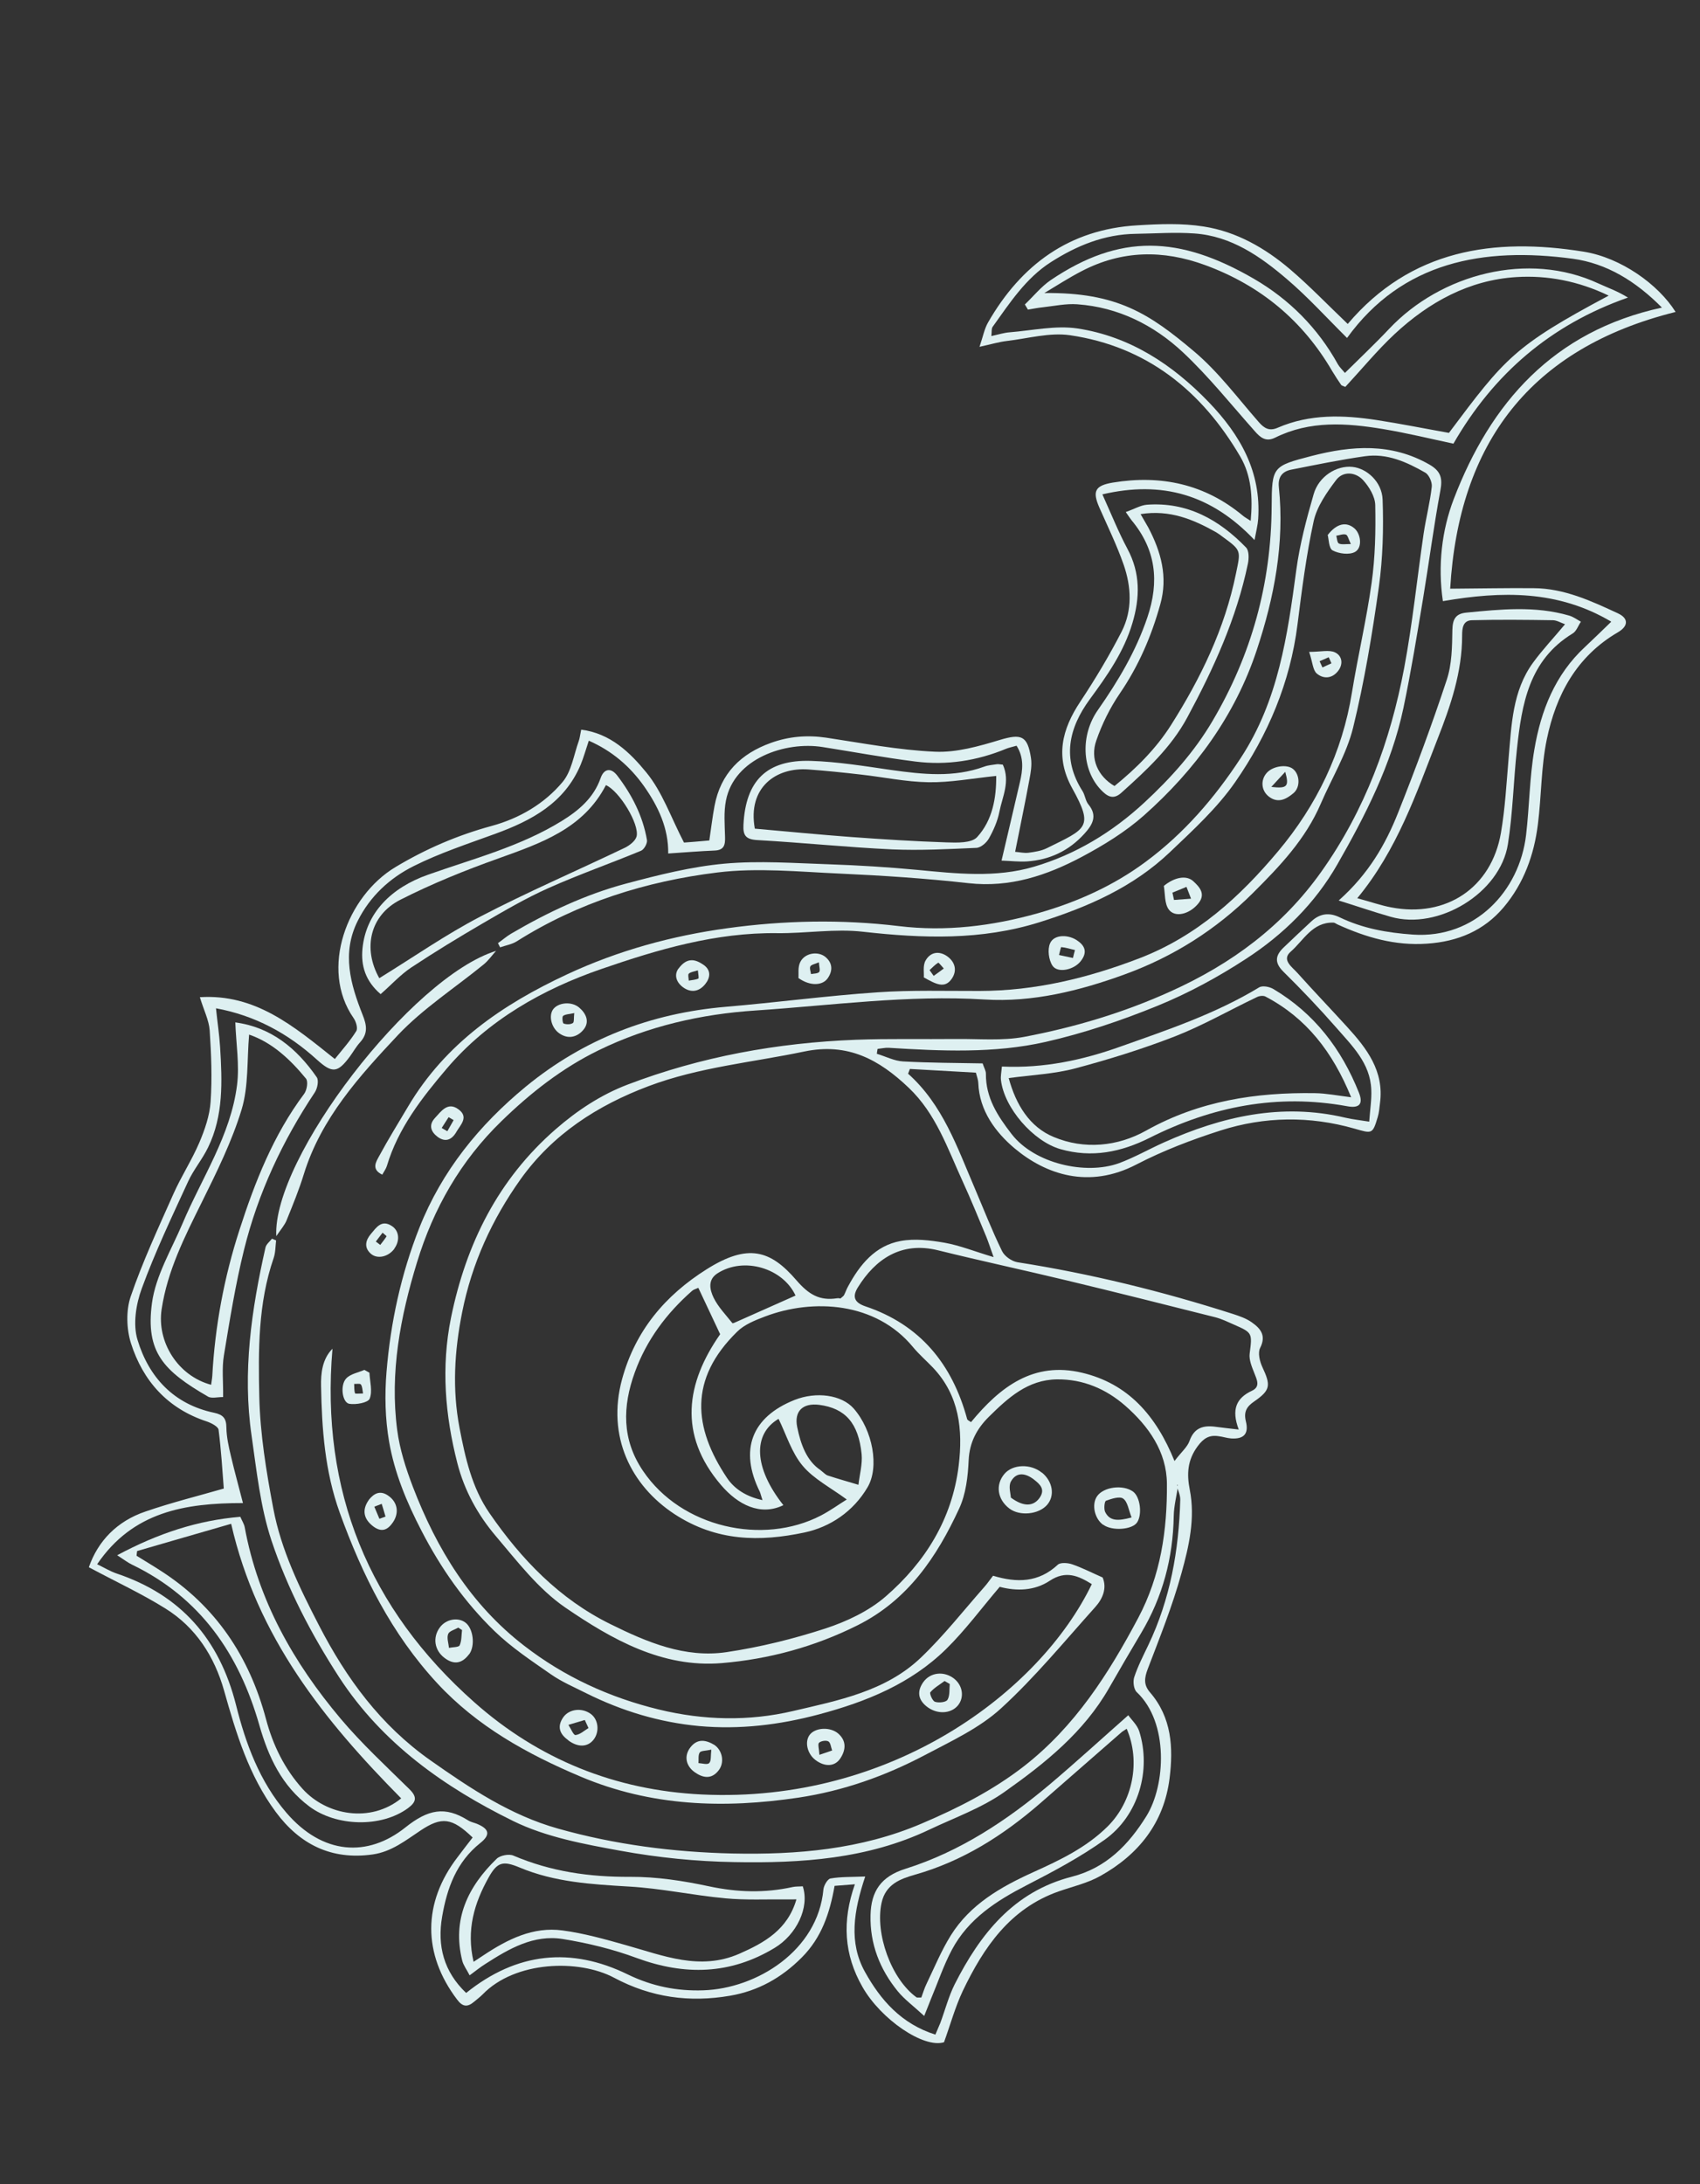 <?xml version="1.0" encoding="UTF-8"?> <svg xmlns="http://www.w3.org/2000/svg" width="689" height="885" viewBox="0 0 689 885" fill="none"><rect x="0" y="0" width="689" height="885" fill="#333333" stroke="none"/><path d="M322.459 525.029C317.391 513.93 301.563 509.023 290.762 515.968C286.681 518.609 287.74 522.701 289.194 525.765C291.021 529.553 294.149 532.74 296.824 536.123C296.956 536.327 297.997 535.847 298.585 535.562C306.543 532.051 314.445 528.528 322.415 524.961M332.545 595.711C334.002 596.842 334.611 597.558 335.371 597.838C339.534 599.196 343.733 600.387 347.92 601.633C348.39 597.517 349.58 593.32 349.218 589.26C347.946 576.571 342.54 570.613 331.993 569.237C325.429 568.419 321.789 571.741 323.098 578.229C324.522 585.269 326.951 591.996 332.601 595.723L332.545 595.711ZM282.941 521.851C282.025 522.299 281.1 522.512 280.52 523.032C270.128 532.172 262.018 542.972 257.283 556.075C252.292 569.826 251.935 583.279 260.679 596.101C276.18 618.977 309.125 626.313 332.719 614.08C336.544 612.086 340.084 609.505 343.189 607.592C336.555 602.718 329.789 599.28 325.308 593.929C320.826 588.578 318.685 581.326 315.544 574.915C304.954 581.143 305.55 594.8 317.501 609.889C308.214 614.405 299.071 609.756 292.231 601.734C274.698 581.234 278.12 560.296 291.876 540.629C288.695 533.858 285.918 527.934 283.053 521.875L282.941 521.851ZM502.028 579.176C499.01 571.093 501.049 566.491 507.426 563.521C510.943 561.872 509.385 559.02 508.331 556.276C507.341 553.78 506.175 551.012 506.477 548.5C507.541 540.235 507.645 540.023 500.304 536.813C497.734 535.678 495.187 534.431 492.522 533.744C472.504 528.703 452.487 523.662 432.422 518.845C415.09 514.671 397.607 510.933 380.243 506.635C365.109 502.872 354.716 510.372 347.759 521.535C345.372 525.301 346.137 527.749 350.669 529.303C372.981 536.768 385.964 552.78 391.988 575.035C392.128 575.475 392.889 575.755 393.546 576.247C405.332 561.958 418.877 551.5 438.662 556.257C457.058 560.659 468.467 573.348 476.022 592.006C478.801 588.325 481.209 586.38 482.096 583.876C484.034 578.374 487.868 577.437 492.871 578.155C495.316 578.502 497.786 578.738 502.072 579.244L502.028 579.176ZM402.729 509.451C401.298 505.455 400.596 503.255 399.715 501.075C396.577 493.552 393.507 485.984 390.109 478.581C384.034 465.334 379.364 451.275 368.308 440.77C356.331 429.365 343.645 422.377 325.918 426.084C304.877 430.488 283.251 432.424 262.92 440.084C242.15 447.884 224.003 459.583 210.95 477.878C199.385 494.147 191.251 511.911 187.304 531.742C184.187 547.416 183.232 562.85 186.25 578.606C188.574 590.758 191.27 602.814 198.384 613.12C211.265 631.805 226.642 647.861 247.423 658.102C262.263 665.433 277.575 671.928 294.454 669.446C308.012 667.425 321.497 664.1 334.534 659.859C343.169 657.019 352.091 652.836 358.923 646.917C374.964 633.01 385.904 615.553 388.549 593.862C390.314 579.304 388.821 565.456 378.113 554.147C375.43 551.348 372.463 548.781 369.996 545.793C354.962 527.585 329.628 526.034 310.054 533.446C306.1 534.944 301.683 536.693 298.779 539.587C279.072 558.859 281.028 578.488 294.662 598.856C297.638 603.3 302.419 606.43 309.031 607.844C308.382 605.948 308.257 605.16 307.941 604.448C299.555 587.486 304.618 574.219 321.983 567.272C330.886 563.729 341.116 565.213 345.978 570.704C353.751 579.57 356.432 594.434 351.638 602.604C345.833 612.491 336.468 618.747 326.031 620.967C307.988 624.782 290.435 624.66 273.363 613.513C255.792 601.967 245.803 582.085 252.122 558.837C257.493 539.193 269.572 524.908 286.366 514.325C303.093 503.786 312.196 506.435 322.8 518.776C327.782 524.527 332.142 527.157 339.293 526.051C339.901 525.947 340.562 526.146 340.618 526.158C341.482 525.406 341.89 525.142 342.086 524.774C342.685 523.613 343.061 522.405 343.716 521.257C348.474 512.434 354.689 504.744 364.997 502.848C370.732 501.79 376.959 502.535 382.779 503.545C389.047 504.651 395.027 507.101 402.797 509.407L402.729 509.451ZM477.5 601.811C476.906 605.959 475.784 610.112 475.706 614.312C475.416 631.294 471.23 647.032 462.542 661.632C458.152 669.011 453.806 676.457 449.504 683.971C439.288 701.876 423.523 714.495 407.165 726.049C397.976 732.577 386.944 736.485 376.642 741.37C351.591 753.292 324.618 755.021 297.596 754.515C282.179 754.265 266.634 752.698 251.465 749.923C236.688 747.233 221.294 744.41 207.983 737.874C180.145 724.191 154.934 706.443 137.461 679.631C126.138 662.158 116.534 643.764 110.004 624.153C105.518 610.602 104.013 595.989 101.964 581.729C98.211 555.976 101.927 530.649 107.596 505.505C107.883 504.161 109.347 503.068 110.239 501.912C110.775 502.144 111.368 502.388 111.904 502.619C111.625 505.02 111.671 507.548 110.9 509.784C104.591 528.056 104.665 547.165 105.092 565.998C105.433 581.123 107.931 596.3 110.769 611.256C113.92 628.036 121.416 643.402 129.253 658.549C140.399 680.142 154.277 699.099 174.5 713.32C190.647 724.679 206.901 735.535 226.138 740.936C249.294 747.468 273.024 750.492 296.933 751.035C323.067 751.586 348.968 749.392 373.471 738.935C388.231 732.661 402.362 725.491 415.079 715.618C435.689 699.525 449.252 678.295 461.318 655.572C470.445 638.372 473.08 620.018 472.945 601.188C472.846 588.223 465.508 577.869 456.031 569.576C448.275 562.822 439 558.789 428.366 558.917C416.496 559.073 408.532 566.449 400.812 574.052C395.984 578.818 392.922 584.372 392.59 591.681C392.289 598.293 391.489 605.326 388.759 611.243C379.701 630.86 367.929 648.374 347.588 658.55C330.132 667.293 311.601 672.292 292.508 673.891C268.408 675.884 247.927 664.242 229.114 651.376C218.176 643.884 209.625 632.626 200.87 622.32C193.666 613.81 188.209 603.975 185.366 592.883C180.384 573.428 178.752 553.927 182.779 533.996C188.905 503.972 201.87 477.869 225.266 457.511C233.975 449.943 243.464 443.655 254.251 439.519C284.049 428.143 315.074 422.536 346.862 421.308C360.389 420.803 374.028 421.142 387.595 420.998C396.756 420.906 406.173 421.807 415.085 420.139C435.546 416.256 455.381 410.364 474.59 401.645C499.237 390.515 519.915 375.198 535.511 353.231C553.19 328.371 563.528 300.301 569.122 270.572C572.493 252.61 574.34 234.38 576.983 216.261C577.932 209.905 579.577 203.58 580.29 197.231C580.505 195.403 579.163 192.363 577.646 191.511C570.127 187.21 562.117 183.564 553.165 184.872C543.133 186.299 533.261 188.347 523.288 190.315C519.615 191.052 517.887 193.377 518.318 197.393C520.672 220.094 516.438 242.089 509.37 263.361C500.593 289.891 484.377 312.018 463.624 330.423C456.176 337.03 447.338 342.462 438.476 347.185C424.261 354.747 409.304 359.749 392.538 357.863C375.256 355.925 357.806 354.771 340.396 353.977C323.851 353.251 306.994 351.521 290.682 353.539C261.853 357.098 234.283 365.729 209.419 381.439C207.459 382.66 204.97 383.065 202.689 383.865C202.405 383.277 202.108 382.746 201.824 382.158C203.616 380.901 205.276 379.44 207.156 378.319C221.891 369.697 237.339 362.399 253.805 358.013C266.854 354.536 280.171 351.175 293.618 349.95C307.716 348.689 322.02 349.756 336.22 350.215C348.027 350.63 359.885 351.35 371.66 352.462C387.565 353.988 403.591 355.775 419.104 351.185C435.926 346.23 450.801 337.228 463.805 325.191C474.477 315.29 484.08 304.634 491.449 292.094C507.254 265.31 515.186 236.433 515.393 205.319C515.472 189.054 515.744 188.877 531.566 184.763C547.816 180.565 563.836 179.363 579.341 188.242C583.981 190.933 584.719 193.785 583.765 198.794C581.068 213.328 579.167 227.974 576.762 242.512C574.297 257.33 571.888 272.16 568.795 286.902C563.977 309.709 553.411 330.351 542 350.284C533.016 365.993 520.093 378.75 504.926 388.569C493.625 395.933 481.558 402.49 469.106 407.559C454.406 413.553 439.189 418.675 423.791 422.176C402.914 426.908 381.451 425.892 360.171 424.564C358.722 424.488 357.177 424.861 355.681 425.009C355.537 425.681 355.449 426.365 355.373 426.994C358.9 428.04 362.427 429.907 366.021 430.09C376.735 430.682 387.456 430.69 398.254 430.89C398.816 432.65 399.609 433.874 399.581 435.098C399.499 444.803 404.313 452.158 410.005 459.524C419.276 471.522 440.018 476.191 453.478 471.337C459.712 469.039 465.589 465.669 471.683 462.93C495.209 452.381 519.435 446.784 545.26 452.891C548.274 453.594 551.428 453.917 554.938 454.491C555.271 449.643 555.953 445.63 555.771 441.55C555.385 430.75 547.881 423.64 541.437 416.229C534.605 408.443 527.477 400.945 520.121 393.692C516.349 389.957 516.972 387.044 520.284 383.887C524.04 380.297 527.784 376.763 531.584 373.242C535.008 370.108 538.79 369.687 542.933 371.685C552.336 376.214 562.159 377.963 572.724 378.699C597.799 380.37 615.865 361.098 618.514 338.296C619.868 326.754 619.909 315.049 621.868 303.696C624.525 287.982 630.223 273.387 642.419 262.113C645.787 258.968 649.123 255.698 653.039 251.909C631.405 239.083 608.765 239.456 584.795 243.585C582.657 229.188 584.386 214.799 589.17 202.292C604.068 163.308 629.513 134.192 673.57 124.636C662.823 113.787 651.036 106.699 637.428 104.843C601.258 99.98 568.329 106 545.95 136.943C537.585 128.653 530.097 120.375 521.672 113.186C510.825 103.897 498.998 95.629 484.042 94.598C476.193 94.033 468.274 94.624 460.337 94.743C447.647 94.899 436.404 99.523 425.954 106.192C415.708 112.728 409.214 122.819 402.288 132.466C401.784 133.179 401.993 134.395 401.79 136.167C404.675 135.554 406.944 134.809 409.205 134.648C418.386 133.917 427.809 131.773 436.727 133.094C457.892 136.331 475.163 147.637 489.931 162.977C502.682 176.245 511.207 191.187 509.933 210.301C509.766 212.726 509.139 215.11 508.461 218.83C490.957 200.387 471.027 194.662 446.79 200.315C450.448 208.419 453.31 215.59 456.952 222.401C462.228 232.256 462.041 242.173 458.962 252.467C455.538 264.093 448.724 273.764 441.698 283.331C433.092 295.079 430.334 307.433 438.769 320.599C439.771 322.219 439.932 324.479 441.094 325.899C445.01 330.602 442.691 334.323 439.475 337.852C433.26 344.723 425.434 348.438 416.222 349.046C413.072 349.251 409.874 348.86 405.92 348.717C408.623 337.172 411.002 327.138 413.326 317.092C414.516 312.075 415.121 307.051 412.005 302.168C410.256 302.672 408.972 302.925 407.819 303.381C395.988 308.29 383.691 310.17 371.079 308.587C358.468 307.003 345.956 304.68 333.428 302.704C318.355 300.301 297.584 307.281 294.236 324.312C293.286 329.029 293.725 334.101 293.852 338.989C293.966 342.293 293.555 344.49 289.597 344.639C283.626 344.885 277.663 345.367 270.823 345.838C270.958 335.617 266.803 326.822 261.055 318.623C255.251 310.413 247.96 304.227 238.641 300.126C237.366 303.895 236.527 306.995 235.32 309.9C228.79 325.372 215.491 332.485 200.686 337.871C189.562 341.935 178.219 345.659 167.72 350.912C158.014 355.748 149.994 363.111 144.973 373.165C138.429 386.233 142.062 398.84 146.935 411.128C148.698 415.487 149.173 418.751 145.945 422.337C144.337 424.102 143.186 426.198 141.778 428.123C136.835 434.797 134.63 434.97 128.444 429.372C116.715 418.723 103.324 411.467 87.538 408.561C88.106 414.129 88.893 419.217 89.208 424.322C90.06 438.15 90.609 452.031 84.337 464.922C82.014 469.756 78.418 473.965 76.208 478.822C69.637 493.114 62.841 507.357 57.467 522.08C55.113 528.43 53.825 536.647 55.721 542.851C60.276 557.998 70.404 569.007 86.778 572.45C90.477 573.24 91.738 574.74 91.756 578.492C91.819 582.312 92.689 586.189 93.584 589.952C95.02 596.116 96.716 602.16 98.469 609.036C74.913 609.037 53.828 612.553 39.376 633.827C42.559 635.386 44.788 636.742 47.138 637.537C73.333 646.3 88.911 664.156 95.674 690.903C99.593 706.559 105.224 721.878 116.061 734.503C130.794 751.651 149.045 752.625 164.23 740.526C173.486 733.134 180.349 731.732 189.701 737.597C190.782 738.297 192.139 738.528 193.324 739.016C198.22 741.058 198.954 743.382 194.649 746.796C184.972 754.508 181.192 765.062 179.21 776.528C177.131 788.441 179.871 798.925 188.928 807.538C209.454 791.018 231.488 788.818 254.459 800.054C264.387 804.871 274.397 806.835 285.022 806.472C306.677 805.772 331.458 790.454 333.729 765.579C333.896 763.975 335.391 761.366 336.608 761.157C340.81 760.416 345.168 760.586 350.667 760.356C345.952 774.459 343.954 787.093 350.552 798.987C356.898 810.418 365.324 820.068 379.102 824.419C379.821 822.699 380.493 821.202 381.108 819.694C383.042 814.485 384.452 808.988 386.91 804.067C397.248 783.669 410.826 766.483 434.383 760.45C448.332 756.873 457.424 747.513 464.669 735.825C472.374 723.358 473.808 698.011 460.743 685.671C459.465 684.519 459.103 681.279 459.711 679.535C461.197 675.05 463.388 670.833 465.41 666.58C474.32 647.927 477.795 628.113 478.356 607.675C478.391 605.867 477.481 604.091 477.044 602.299C477.136 602.143 477.284 601.999 477.32 601.831C477.332 601.775 477.132 601.615 477.032 601.535C477.096 601.783 477.16 602.031 477.224 602.279L477.5 601.811ZM367.913 434.946C382.099 447.525 387.94 464.881 395.061 481.455C398.692 489.963 402.05 498.646 406.133 506.957C407.151 509.049 410.058 511.076 412.379 511.455C442.033 516.097 471.092 523.247 499.665 532.401C502.295 533.256 505.081 534.203 507.319 535.795C510.782 538.234 513.341 541.065 510.722 546.186C509.719 548.139 510.561 551.599 511.599 553.871C515.097 561.354 514.982 563.262 508.313 567.869C505.229 569.962 504.009 572.103 504.948 575.935C506.207 581.007 504.1 583.192 498.957 582.853C497.228 582.718 495.595 582.135 493.878 581.943C490.131 581.376 487.855 582.705 485.383 586.043C481.252 591.66 480.943 597.217 482.208 603.637C484.483 615.193 481.884 626.527 478.841 637.473C475.194 650.691 470.047 663.53 465.136 676.361C463.773 679.993 463.478 682.742 466.113 685.765C474.892 695.959 475.575 708.111 474.017 720.605C471.734 738.683 461.44 751.476 445.997 760.122C440.8 763.052 434.769 764.398 429.067 766.401C409.365 773.316 398.672 789.069 390.214 806.706C387.104 813.303 385.167 820.444 382.601 827.51C374.318 830.073 357.043 818.238 349.583 805.164C342.024 792.01 341.248 778.373 346.478 763.502C343.137 763.783 340.82 763.932 338.254 764.145C336.312 775.151 333.011 785.105 324.96 793.164C316.748 801.424 307.17 806.756 295.861 808.672C279.438 811.486 263.945 809.403 248.9 801.384C234.593 793.757 208.767 794.502 195.596 808.144C194.548 809.209 193.3 810.113 192.152 811.098C189.504 813.343 187.527 813.271 185.252 810.208C171.266 791.756 171.247 771.018 185.46 752.504C187.495 749.835 189.543 747.11 191.554 744.553C183.197 736.499 179.023 736.017 170.486 741.688C164.409 745.719 158.74 750.305 151.061 751.416C134.261 753.798 121.467 747.314 111.739 734.165C100.873 719.484 95.692 702.328 90.828 685.065C86.886 671.161 79.375 659.423 67.013 651.743C57.448 645.774 47.104 640.985 36.011 635.041C39.679 624.463 47.382 616.387 58.942 612.475C69.634 608.786 80.582 606.09 90.702 603.158C90.145 595.894 89.636 587.586 88.587 579.337C88.402 578.009 85.6 576.59 83.799 575.971C67.975 570.772 57.94 559.607 53.073 544.276C51.261 538.5 51.032 531.071 52.95 525.39C57.801 511.199 64.184 497.512 70.288 483.765C73.437 476.707 77.716 470.125 80.754 463.043C82.992 457.782 84.978 452.057 85.355 446.457C86.01 436.816 85.62 427.127 84.982 417.503C84.688 413.398 82.616 409.383 81 404.059C103.451 402.651 118.891 415.674 135.707 429.109C138.667 425.408 141.894 421.822 144.397 417.789C145.109 416.653 144.291 413.901 143.298 412.517C129.455 392.573 140.677 363.11 160.24 351.362C172.543 343.977 185.45 338.42 199.324 334.651C210.524 331.599 220.638 325.679 228.037 316.835C231.656 312.514 232.541 305.909 234.571 300.252C234.99 299.111 235.098 297.787 235.553 295.659C247.424 297.143 255.412 305 261.916 312.951C268.432 320.845 271.904 331.192 277.22 341.407C279.481 341.246 283.295 340.949 287.481 340.556C288.207 335.791 288.728 331.158 289.586 326.598C292.052 313.42 300.216 305.384 312.524 300.988C319.818 298.389 327.098 297.778 334.771 298.891C349.475 301.098 364.161 303.945 378.965 304.592C387.67 304.989 396.785 302.369 405.304 299.798C413.879 297.239 416.465 298.026 417.851 307.166C418.285 310.07 417.75 313.118 417.183 316.043C415.452 325.512 413.428 334.978 411.429 345.151C413.158 345.287 414.995 345.738 416.796 345.537C419.329 345.2 422.054 344.787 424.283 343.682C440.403 335.708 443.408 335.355 434.526 319.341C427.556 306.722 430.355 295.548 437.864 284.269C443.918 275.138 449.572 265.687 454.589 255.925C459.019 247.267 458.525 237.79 455.406 228.806C452.645 220.895 448.934 213.308 445.54 205.612C442.671 199.025 443.802 196.748 451.033 195.541C470.53 192.33 488.349 196.14 503.769 208.983C504.413 209.531 505.15 209.923 506.899 211.058C507.779 201.465 507.141 192.661 502.679 185.03C487.103 158.39 464.762 140.376 433.623 135.827C425.378 134.65 416.578 137.162 408.103 138.161C404.917 138.534 401.848 139.459 396.99 140.529C398.404 136.38 398.951 133.276 400.446 130.667C413.892 107.244 433.422 92.912 460.956 91.302C469.92 90.759 479.085 90.375 487.922 91.796C501.134 93.86 512.724 100.496 522.838 109.101C530.818 115.903 538.147 123.561 546.227 131.262C571.776 101.115 605.422 96.126 641.849 101.981C656.978 104.396 672.12 115.248 679.11 126.406C620.252 141.056 591.222 179.538 587.749 238.535C599.72 238.459 610.669 238.223 621.547 238.323C633.954 238.399 644.934 243.499 655.859 248.587C660.114 250.61 659.972 253.742 655.691 256.224C638.952 265.999 630.644 281.559 626.912 299.562C624.573 310.776 624.756 322.528 623.302 333.99C621.768 346.371 617.592 357.953 609.43 367.629C601.427 377.105 590.872 381.525 578.386 382.369C565.415 383.286 553.671 379.838 542.186 374.63C541.594 374.386 541.005 373.85 540.421 373.843C531.86 373.594 528.322 381.096 523.07 385.654C519.318 388.951 523.686 391.818 525.813 394.205C532.436 401.596 539.288 408.742 545.98 416.088C553.957 424.822 561.017 434.004 559.308 446.933C559.069 448.873 558.942 450.838 558.379 452.65C556.297 459.643 556.121 459.371 548.888 457.298C530.772 452.136 512.494 452.387 494.696 458.07C483.06 461.79 471.449 466.218 460.642 471.815C441.314 481.915 423.793 475.884 411.176 465.28C403.629 458.922 396.9 450.104 396.498 438.831C396.469 437.595 395.968 436.376 395.519 434.64C386.546 434.127 377.629 433.626 368.768 433.137C368.524 433.729 368.324 434.389 368.081 434.981L367.913 434.946Z" fill="#DEF0F1"></path><path d="M402.45 638.475C412.189 641.436 420.958 641.261 428.718 634.018C429.81 633.021 432.807 633.252 434.553 633.859C438.592 635.25 442.443 637.245 446.89 639.191C448.721 643.507 446.923 647.808 443.923 651.149C431.389 665.103 419.419 679.704 405.654 692.282C396.918 700.254 385.543 705.495 374.905 711.127C358.789 719.629 341.796 725.66 323.632 728.395C293.43 732.89 263.918 731.968 235.328 719.882C213.668 710.741 193.339 699.484 177.205 682.036C158.732 662.097 146.916 638.428 137.709 612.973C131.636 596.154 130.446 578.973 130.124 561.568C130.021 556.568 130.582 550.655 134.75 546.509C129.824 604.083 149.537 651.932 192.253 689.763C218.259 712.835 249.315 725.449 284.526 727.121C361.385 730.785 421.535 685.428 442.505 641.885C437.077 638.499 431.937 636.228 425.452 640.523C419.307 644.598 412.055 644.804 405.178 642.983C397.827 651.602 391.225 660.557 383.437 668.204C369.126 682.247 351.16 689.534 331.897 694.669C315.803 698.959 299.808 700.869 283.306 699.391C267.221 697.885 252.086 693.302 237.627 686.11C232.815 683.676 227.763 681.542 223.375 678.495C215.468 672.998 207.256 667.552 200.365 660.866C188.28 649.145 178.715 635.504 170.878 620.358C164.817 608.695 159.903 596.868 157.699 584.156C156.101 574.912 155.88 565.259 156.655 555.878C158.3 535.848 162.536 516.313 169.953 497.517C179.113 474.408 194.214 455.849 213.131 440.273C236.649 420.995 263.725 410.56 294.048 407.965C314.637 406.217 335.207 403.47 355.781 402.07C369.459 401.129 383.311 401.572 397.09 401.531C419.602 401.483 440.798 396.351 461.865 388.263C485.236 379.262 502.596 363.294 518.01 344.919C533.571 326.4 544.025 304.915 547.929 280.624C550.35 265.738 553.836 251.079 555.908 236.177C557.371 225.772 557.589 215.159 557.379 204.631C557.301 201.158 554.87 197.183 552.399 194.488C549.296 191.188 544.277 190.818 541.485 194.555C537.722 199.549 533.759 205.203 532.434 211.128C529.42 224.95 527.627 239.092 525.858 253.122C522.898 276.56 513.909 297.773 500.621 316.895C493.335 327.403 483.575 336.327 474.231 345.223C459.287 359.482 440.93 367.505 421.327 373.68C397.651 381.094 373.982 380.25 349.832 377.547C338.397 376.215 326.592 378.259 314.962 378.115C290.185 377.796 266.672 384.717 243.833 392.602C219.989 400.799 197.796 413.332 181.05 433.004C171.028 444.8 161.358 457.141 156.796 472.448C156.432 473.6 155.688 474.612 154.929 475.972C150.305 473.754 152.493 470.649 153.668 468.44C157.354 461.614 161.464 454.997 165.407 448.343C180.532 422.819 203.531 407.062 229.89 394.775C250.652 385.099 272.488 379.167 294.702 376.126C317.648 372.95 341.02 372.441 364.326 375.257C383.289 377.554 402.122 375.255 420.577 370.064C436.358 365.59 451.135 358.969 464.152 349.335C479.734 337.849 492.264 323.367 502.896 307.074C518.115 283.855 521.81 257.527 525.385 230.94C526.78 220.579 529.5 210.325 532.42 200.231C534.493 193.002 541.722 188.515 548.142 189.185C553.933 189.779 560.1 195.197 560.364 202.457C560.783 214.202 560.457 226.139 558.855 237.745C556.164 256.907 553.001 276.086 548.405 294.841C545.77 305.522 539.741 315.361 535.324 325.604C529.133 340.035 518.706 350.984 507.762 361.88C492.798 376.779 475.403 387.702 455.833 394.822C437.595 401.465 418.472 406.22 399.045 404.995C367.872 403.074 337.122 407.394 306.211 409.453C284.22 410.901 262.668 415.781 242.646 425.557C227.863 432.763 215.054 442.792 203.214 454.317C186.65 470.397 175.663 489.718 169.028 511.434C162.253 533.53 157.932 556.209 160.986 579.47C162.007 587.302 164.513 595.042 167.327 602.438C176.998 627.64 190.762 650.145 212.446 666.846C228.634 679.385 246.988 687.819 267.042 692.692C285.202 697.102 303.516 697.503 321.407 693.305C339.726 689.022 358.914 685.335 373.198 671.696C382.474 662.844 390.452 652.661 398.963 643.001C400.115 641.724 401.067 640.288 402.518 638.431" fill="#DEF0F1"></path><path d="M545.231 156.761C544.27 156.322 543.698 156.258 543.534 155.93C542.332 154.15 541.13 152.371 540.009 150.491C528.051 129.954 510.942 115.695 488.505 107.442C471.337 101.136 454.7 101.386 438.417 109.852C433.211 112.547 428.314 115.717 423.274 118.739C452.701 118.412 465.793 127.068 484.011 142.442C493.793 150.683 501.611 161.258 510.137 170.987C512.439 173.647 514.537 174.798 517.906 173.292C530.882 167.691 544.385 168.119 558.001 170.21C567.759 171.71 577.421 173.659 587.244 175.408C609.95 145.121 613.634 140.227 651.99 119.788C639.717 113.884 627.161 111.492 614.63 112.269C595.453 113.44 579.117 122.423 565.213 135.381C558.181 141.96 552.003 149.482 545.299 156.717M415.368 123.374C418.828 120.072 421.947 116.171 425.86 113.493C453.936 94.546 477.997 95.473 508.135 112.928C522.523 121.275 534.104 132.888 542.26 147.634C542.853 148.698 543.786 149.541 545.092 151.109C551.264 144.99 557.352 139.264 563.039 133.217C584.022 110.996 619.367 101.626 647.829 114.857C651.672 116.616 655.655 117.995 659.791 120.577C628.437 131.561 605.292 151.563 589.063 179.779C579.817 177.803 570.239 175.462 560.505 173.849C545.736 171.394 530.903 170.332 516.808 177.333C513.075 179.171 510.829 177.343 508.526 174.684C498.935 163.907 489.88 152.541 479.433 142.752C467.564 131.664 453.217 124.496 436.655 123.298C432.041 122.956 427.307 123.993 422.624 124.515C420.588 124.724 418.627 125.125 416.622 125.457C416.181 124.778 415.809 124.054 415.368 123.374Z" fill="#DEF0F1"></path><path d="M55.575 628.506C55.443 629.122 55.424 629.762 55.348 630.39C58.603 632.433 61.938 634.376 65.124 636.463C87.436 650.78 101.091 671.329 107.817 696.604C110.644 707.224 115.384 716.847 122.685 724.909C132.412 735.598 150.127 738.8 162.6 728.699C131.522 697.28 104.184 663.439 93.685 617.443C80.824 621.136 68.2 624.821 55.519 628.494M47.416 630.217C64.155 621.262 80.093 616.06 97.397 614.606C98.227 616.482 98.976 617.637 99.184 618.853C104.628 648.482 118.974 673.746 138.041 696.389C146.595 706.535 156.433 715.608 165.919 724.957C169.115 728.1 168.808 730.085 165.391 732.634C154.474 740.667 136.252 740.109 125.39 731.988C114.171 723.616 108.774 711.861 105.121 699.073C96.88 670.194 81.199 647.338 53.469 633.971C51.872 633.22 50.47 632.1 47.484 630.173L47.416 630.217Z" fill="#DEF0F1"></path><path d="M85.555 561.176C85.706 559.92 85.958 558.744 86.041 557.532C87.138 537.326 90.849 517.503 97.046 498.387C103.302 478.992 110.779 459.915 123.248 443.254C124.392 441.741 124.978 438.177 123.993 437.029C117.577 429.215 110.25 422.377 100.963 419.22C100.073 429.689 100.767 440.146 97.947 449.499C93.988 462.534 87.812 474.977 81.727 487.264C74.824 501.192 67.856 514.871 65.503 530.533C63.51 543.695 72.038 557.525 85.623 561.132M95.341 414.27C109.926 416.217 120.276 424.813 128.383 436.503C129.276 437.807 128.65 441.012 127.606 442.604C114.49 462.29 104.569 483.48 98.907 506.399C95.429 520.474 93.104 534.912 90.747 549.225C89.869 554.426 90.517 559.894 90.424 566.083C88.143 566.064 85.706 566.773 84.257 565.877C66.322 555.483 58.913 547.925 61.592 527.998C63.086 516.897 69.508 506.322 74.008 495.687C81.838 477.155 93.526 460.034 96.076 439.611C97.104 431.514 95.686 423.07 95.365 414.158L95.341 414.27Z" fill="#DEF0F1"></path><path d="M456.57 700.536C455.878 701.032 455.153 701.404 454.585 701.869C443.557 711.517 432.529 721.166 421.512 730.759C406.552 743.725 390.141 754.156 370.806 759.627C364.94 761.302 358.91 763.468 357.281 771.085C354.647 783.407 361.093 801.77 371.434 809.311C371.747 809.495 372.243 809.367 373.411 809.382C374.075 807.65 374.618 805.657 375.541 803.805C378.707 797.219 381.517 790.382 385.351 784.232C393.192 771.676 405.547 764.595 418.719 758.626C429.549 753.738 440.248 748.645 448.868 740.122C459.128 729.957 462.364 713.723 456.638 700.492M374.616 816.902C370.264 812.868 366.612 810.213 363.869 806.873C356.58 797.935 352.556 787.704 352.822 776.047C353.016 766.366 357.063 760.32 366.983 757.228C389.034 750.288 408.081 737.668 425.662 722.861C436.107 714.024 446.231 704.768 457.283 695.007C458.541 696.799 460.895 698.942 461.705 701.458C466.712 717.229 461.424 735.661 447.798 745.398C437.905 752.478 426.995 758.287 416.132 763.871C403.821 770.2 392.475 777.497 385.815 790.012C382.393 796.426 380.075 803.427 377.222 810.197C376.606 811.705 376.035 813.281 374.56 816.89L374.616 816.902Z" fill="#DEF0F1"></path><path d="M550.203 363.989C555.579 365.431 559.606 366.878 563.832 367.664C586.118 371.96 604.497 359.725 608.319 337.466C610.034 327.524 610.56 317.387 611.423 307.322C612.612 293.813 612.929 280 621.375 268.452C625.266 263.134 629.801 258.364 634.301 252.942C632.555 252.335 631.006 251.359 629.433 251.316C618.511 251.147 607.521 251.024 596.56 251.315C592.906 251.413 592.596 254.509 592.589 257.553C592.61 272.258 587.911 286.013 582.656 299.356C573.98 321.573 566.296 344.353 550.091 363.965M542.571 364.875C554.728 354.062 561.561 342.111 566.64 329.316C573.718 311.56 580.371 293.597 586.352 275.489C588.47 269.148 588.53 262.015 588.642 255.187C588.744 250.874 589.975 248.678 594.229 248.24C608.171 246.887 622.138 245.422 635.931 249.425C637.645 249.908 639.158 251.052 640.731 251.916C639.62 253.552 638.905 255.8 637.364 256.701C619.645 267.496 616.77 285.331 614.799 303.593C613.405 316.414 613.157 329.363 611.147 342.053C608.02 361.884 582.984 377.03 563.658 371.492C556.974 369.595 550.317 367.293 542.515 364.864L542.571 364.875Z" fill="#DEF0F1"></path><path d="M191.916 794.938C193.628 793.782 194.852 792.989 196.076 792.196C205.77 785.776 216.076 780.6 227.98 782.208C236.697 783.369 245.263 785.786 253.716 788.179C268.811 792.402 283.654 798.621 299.615 791.667C309.833 787.175 319.219 781.919 322.786 769.621C321.089 769.61 320.077 769.686 319.032 769.638C310.672 769.549 302.26 769.976 293.931 769.191C280.887 767.984 267.955 765.16 254.928 764.425C239.767 763.527 224.775 762.664 210.58 756.701C203.907 753.927 201.574 754.424 198.064 760.701C192.275 771.06 188.895 781.934 191.96 795.006M325.373 764.376C328.171 772.939 322.834 783.922 313.953 789.286C295.985 800.145 277.504 800.528 258.054 793.382C248.391 789.793 238.196 787.321 228.058 785.68C216.27 783.805 206.292 789.637 196.783 795.744C194.822 796.965 192.982 798.446 190.338 800.399C189.1 797.967 187.806 796.344 187.337 794.428C183.174 777.724 189.641 764.465 201.321 753.14C202.721 751.799 206.327 751.106 208.092 751.893C223.292 758.364 238.929 760.595 255.418 760.489C266.095 760.429 276.93 762.101 287.409 764.341C298.84 766.786 309.962 767.113 321.279 764.613C322.507 764.349 323.776 764.444 325.385 764.32L325.373 764.376Z" fill="#DEF0F1"></path><path d="M408.821 436.837C411.737 447.593 417.293 456.688 427.096 460.717C439.413 465.869 452.928 464.6 464.51 458.115C486.011 446.078 509.029 442.565 533.03 442.953C537.412 443.011 541.739 443.878 547.618 444.608C540.072 426.185 529.463 412.496 512.865 403.793C511.972 403.31 510.284 403.534 509.287 404.083C498.261 409.339 487.57 415.487 476.251 419.92C463.023 425.057 449.402 429.29 435.733 432.927C427.286 435.163 418.413 435.55 408.821 436.837ZM406.129 432.162C423.134 432.928 438.801 429.542 454.09 424.084C473.364 417.252 492.678 410.781 510.318 400.086C511.666 399.261 514.48 399.804 516.041 400.724C532.635 410.539 543.717 425.032 550.767 442.762C552.595 447.37 550.919 449.179 545.964 448.237C517.766 443.086 491.275 448.316 465.933 461.054C454.382 466.843 442.493 469.28 429.74 465.616C418.757 462.448 406.943 448.911 405.676 437.57C405.515 436.13 405.838 434.618 406.061 432.206L406.129 432.162Z" fill="#DEF0F1"></path><path d="M462.296 208.369C463.582 210.577 464.528 212.185 465.417 213.78C470.581 223.611 473.393 233.759 470.257 244.861C466.671 257.799 461.443 269.918 453.777 281.106C449.846 286.884 446.636 293.401 444.347 299.999C441.709 307.4 444.975 314.599 451.701 318.497C460.425 311.402 468.521 303.41 474.627 293.763C486.655 274.781 496.392 254.724 500.922 232.441C502.866 223.076 503.214 223.091 495.555 217.53C494.698 216.878 493.841 216.226 492.905 215.675C483.645 210.474 474.134 206.449 462.308 208.313M456.341 207.447C459.762 206.246 462.254 204.729 464.82 204.516C481.131 203.318 494.062 210.534 505.006 221.835C506.26 223.098 506.218 226.311 505.762 228.439C501.145 250.586 491.875 270.919 481.197 290.717C474.596 302.952 464.608 312.12 454.452 321.253C451.04 324.33 448.557 322.511 446.163 320.007C438.414 311.85 437.834 297.845 444.992 287.661C453.182 275.942 460.387 263.894 465.017 250.183C469.964 235.544 468.492 222.696 458.612 210.803C458.103 210.167 457.619 209.419 456.273 207.491L456.341 207.447Z" fill="#DEF0F1"></path><path d="M153.727 396.359C167.562 387.838 180.583 378.732 194.627 371.427C213.819 361.415 233.757 352.851 253.278 343.495C255.178 342.554 257.494 340.765 258.002 338.941C259.236 333.992 251.04 320.526 245.575 318.128C236.477 335.745 219.407 341.583 202.141 347.79C188.569 352.619 175.101 358.057 162.282 364.57C149.859 370.875 146.973 384.373 153.727 396.359ZM154.227 402.791C148.093 397.497 146.252 391.305 146.905 384.417C148.309 369.899 158.581 359.679 173.474 354.429C191.856 347.934 210.959 342.998 227.774 332.596C234.595 328.373 240.596 323.33 243.433 315.269C244.787 311.4 247.636 310.955 250.156 314.246C256.111 322.021 260.538 330.64 262.209 340.368C262.45 341.708 261.034 344.216 259.814 344.717C247.338 349.898 234.546 354.367 222.235 359.876C213.1 363.955 204.39 369.063 195.693 374.114C185.851 379.858 176.085 385.794 166.596 392.082C162.219 395.012 158.603 399.042 154.283 402.803L154.227 402.791Z" fill="#DEF0F1"></path><path d="M305.85 335.761C318.962 336.924 331.993 338.187 345.029 339.159C357.896 340.094 370.787 340.918 383.706 341.337C387.896 341.471 393.716 341.661 395.995 339.22C402.335 332.318 403.826 323.148 403.761 314.408C394.117 315.391 385.193 317.115 376.26 316.962C367.092 316.817 357.902 314.852 348.744 313.832C341.708 313.03 334.716 312.296 327.676 311.787C314.585 310.804 302.923 319.028 305.918 335.717M406.44 309.826C409.542 316.698 406.235 322.843 405.042 328.972C404.308 332.681 402.697 336.378 400.81 339.723C399.855 341.451 397.547 343.476 395.714 343.553C384.356 344.053 372.974 344.665 361.652 344.177C343.434 343.328 325.263 341.434 307.025 340.405C302.275 340.15 301.093 338.551 301.319 334.206C302.205 316.357 310.725 307.753 328.655 308.306C339.54 308.642 350.463 310.451 361.322 312.011C373.953 313.774 386.489 315.166 398.945 310.625C400.537 310.029 402.314 309.94 404.015 309.659C404.623 309.555 405.284 309.755 406.496 309.838L406.44 309.826Z" fill="#DEF0F1"></path><path d="M201.106 385.231C199.419 387.095 197.975 389.188 196.055 390.769C184.41 400.286 171.5 408.595 161.277 419.412C145.718 435.998 130.175 453.057 123.168 475.69C121.219 482.067 118.665 488.256 116.179 494.401C115.4 496.402 113.872 498.067 111.981 500.883C110.314 469.486 166.79 395.816 201.094 385.287" fill="#DEF0F1"></path><path d="M409.685 606.816C415.05 610.774 418.9 610.309 421.315 606.96C423.755 603.499 421.556 601.447 419.042 599.504C415.727 596.921 412.004 596.242 409.737 600.267C408.622 602.196 409.648 605.344 409.685 606.816ZM422.282 596.683C426.674 600.257 427.61 606.021 424.415 609.731C420.991 613.684 413.327 614.447 409.087 611.256C404.203 607.518 403.359 601.598 407.114 597.188C410.47 593.279 417.734 593.016 422.27 596.739L422.282 596.683Z" fill="#DEF0F1"></path><path d="M458.604 614.819C457.417 611.872 457.067 608.575 455.242 607.248C453.828 606.184 450.487 607.286 448.263 608.099C447.63 608.315 447.332 611.355 447.889 612.587C449.716 616.375 453.054 616.385 458.592 614.875M447.112 617.868C443.604 615.361 442.364 609.649 444.6 606.32C447.247 602.435 455.194 601.44 459.246 604.414C462.129 606.553 463.013 613.654 460.858 616.883C458.875 619.856 450.719 620.455 447.123 617.812L447.112 617.868Z" fill="#DEF0F1"></path><path d="M187.208 660.462C186.696 660.118 186.228 659.842 185.715 659.498C184.299 660.367 182.078 660.888 181.646 662.084C181.007 663.704 181.789 665.804 181.966 667.716C183.442 667.387 185.88 667.499 186.283 666.706C187.139 664.898 186.99 662.582 187.264 660.474M190.079 670.329C187.208 674.167 183.887 674.628 180.159 671.781C176.019 668.67 175.268 663.414 178.299 659.377C180.759 656.096 185.525 655.182 188.563 657.413C191.814 659.748 192.699 666.848 190.135 670.341L190.079 670.329Z" fill="#DEF0F1"></path><path d="M384.923 682.345C384.243 681.965 383.518 681.517 382.838 681.137C380.885 682.594 378.621 683.867 377.057 685.7C376.657 686.2 377.932 689.284 378.984 689.567C380.517 690.071 383.455 689.762 384.03 688.714C385.042 686.997 384.704 684.465 384.935 682.289M386.727 680.212C390.231 683.011 390.898 687.839 388.214 691.072C385.234 694.594 379.468 694.708 375.387 691.317C371.952 688.474 371.726 685.146 374.177 681.629C377.041 677.555 382.667 677.001 386.727 680.212Z" fill="#DEF0F1"></path><path d="M332.084 711.05C334.421 710.261 335.865 709.808 337.266 709.288C336.777 708.012 336.644 706.168 335.763 705.628C334.882 705.088 332.765 705.397 331.957 706.161C331.365 706.738 331.971 708.566 332.096 710.994M330.516 713.174C327.189 710.647 326.05 705.836 328.121 702.999C330.353 699.962 336.528 699.583 339.827 702.514C343.071 705.434 342.833 709.014 340.641 712.411C338.438 715.864 334.356 716.045 330.516 713.174Z" fill="#DEF0F1"></path><path d="M475.17 361.652C475.37 362.632 475.615 363.68 475.816 364.66C478.133 364.511 480.406 364.294 482.723 364.145C482.126 362.553 481.473 360.95 480.875 359.358C478.955 360.118 477.078 360.947 475.158 361.708M471.698 358.977C475.971 355.439 480.861 354.493 483.647 357.081C486.39 359.6 488.881 362.475 485.402 366.417C481.898 370.47 476.136 371.932 473.653 368.473C471.942 366.057 472.24 362.197 471.698 358.977Z" fill="#DEF0F1"></path><path d="M434.882 388.118C435.11 387.054 435.393 386.002 435.677 384.95C433.828 384.554 432.026 383.935 430.129 383.764C429.961 383.728 429.506 385.856 429.211 386.964C431.116 387.371 432.965 387.767 434.87 388.174M436.972 381.361C440.323 383.776 440.376 386.54 437.909 389.585C435.121 393.03 428.675 394.405 426.58 391.321C425.026 388.998 424.475 384.722 425.598 382.209C427.209 378.512 433.244 378.514 436.972 381.361Z" fill="#DEF0F1"></path><path d="M288.294 708.953C286.017 709.462 284.108 709.347 283.593 710.115C282.893 711.196 283.218 712.964 283.087 714.4C284.592 714.487 286.673 715.167 287.425 714.39C288.313 713.526 287.992 711.466 288.294 708.953ZM289.578 707.061C292.841 709.34 293.732 714.216 291.241 717.373C288.405 721.042 284.951 720.48 281.588 718.121C277.925 715.522 277.158 711.434 279.821 708.02C282.657 704.351 286.099 704.97 289.578 707.061Z" fill="#DEF0F1"></path><path d="M232.739 410.5C230.767 410.957 229.194 410.913 228.218 411.642C227.73 412.006 227.999 414.582 228.435 414.734C229.576 415.154 231.217 415.153 232.169 414.537C232.769 414.196 232.5 412.44 232.751 410.444M224.15 409.015C226.154 406.222 231.556 405.62 234.691 408.223C237.57 410.654 239.121 414.09 236.449 417.267C234.006 420.2 230.316 421.286 226.653 418.687C223.49 416.488 222.295 411.664 224.15 409.015Z" fill="#DEF0F1"></path><path d="M154.717 609.341C153.689 609.765 152.729 610.146 151.712 610.514C152.422 612.13 153.119 613.802 153.772 615.406C154.596 615.114 155.421 614.821 156.245 614.529C155.74 612.781 155.235 611.033 154.673 609.273M149.502 607.699C151.489 605.254 154.006 603.625 157.457 606.12C161.12 608.719 161.851 612.975 159.272 616.816C157.141 619.933 154.732 621.058 151.293 618.507C147.409 615.568 146.558 611.872 149.49 607.755L149.502 607.699Z" fill="#DEF0F1"></path><path d="M238.532 700.243C238.008 699.135 237.539 698.04 237.014 696.932C234.825 697.576 232.568 698.265 230.379 698.91C231.349 700.406 232.459 703.162 233.247 703.037C235.104 702.849 236.732 701.264 238.476 700.231M230.287 705.099C226.724 702.58 225.685 699.488 228.365 695.727C230.768 692.433 235.866 691.884 239.418 694.459C242.513 696.702 243.1 701.63 240.584 704.899C238.161 708.012 234.159 708.093 230.275 705.155L230.287 705.099Z" fill="#DEF0F1"></path><path d="M515.258 318.855C521.722 319.593 522.554 318.717 520.902 312.741C518.918 314.894 517.39 316.558 515.258 318.855ZM513.434 313.136C515.898 310.382 521.584 309.548 524.075 311.604C526.821 313.831 527.124 318.991 524.204 321.412C521.352 323.789 518.023 325.655 514.296 322.808C511.125 320.373 510.822 316.033 513.434 313.136Z" fill="#DEF0F1"></path><path d="M331.887 389.932C330.27 390.641 328.818 390.857 328.426 391.594C328.034 392.33 328.567 393.674 328.7 394.698C329.804 394.465 331.309 394.553 331.981 393.877C332.517 393.288 332.02 391.776 331.887 389.932ZM323.598 396.36C323.765 394.756 323.263 391.896 324.359 389.787C326.194 386.138 331.408 385.32 334.423 387.663C337.47 390.13 337.564 393.254 335.58 396.227C333.561 399.368 328.442 399.738 323.61 396.304L323.598 396.36Z" fill="#DEF0F1"></path><path d="M147.155 564.685C146.85 563.097 146.889 561.816 146.248 560.977C145.884 560.489 144.463 560.829 143.543 560.75C143.615 562.054 143.508 563.378 143.897 564.574C143.961 564.822 145.638 564.653 147.167 564.629M149.727 556.215C149.905 559.767 151.044 563.759 149.813 566.776C149.118 568.384 144.24 569.274 141.526 568.811C138.712 568.268 137.748 561.268 140.324 558.538C142.068 556.686 145.165 556.177 147.686 555.076C148.366 555.455 149.047 555.835 149.727 556.215Z" fill="#DEF0F1"></path><path d="M152.302 503.055C152.902 503.535 153.515 503.959 154.116 504.439C155.007 503.282 155.887 502.182 156.679 500.946C156.703 500.833 155.646 500.022 155.057 499.486C154.165 500.642 153.262 501.855 152.37 503.011M159.895 505.909C157.48 509.258 152.97 510.344 150.304 508.016C147.393 505.461 148.207 502.473 150.319 499.996C152.431 497.519 154.59 493.998 158.802 496.772C161.788 498.699 162.175 502.648 159.839 505.897L159.895 505.909Z" fill="#DEF0F1"></path><path d="M376.746 393.081C377.287 393.841 377.828 394.601 378.412 395.429C379.796 394.436 381.181 393.444 382.509 392.439C381.744 391.631 380.462 389.952 380.258 390.084C378.978 390.864 377.906 392.041 376.746 393.081ZM374.415 396.038C374.562 394.254 373.96 391.314 375.099 389.273C377.022 385.76 380.616 385.123 383.967 387.538C387.162 389.861 387.992 393.377 385.713 396.638C382.85 400.711 379.335 398.789 374.415 396.038Z" fill="#DEF0F1"></path><path d="M179.014 457.051C179.794 457.51 180.519 457.958 181.312 458.362C182.163 456.845 183.015 455.329 183.854 453.869C183.174 453.489 182.505 453.053 181.825 452.673C180.873 454.11 179.977 455.558 179.014 457.051ZM184.914 458.781C183.018 461.89 180.51 462.935 177.415 460.692C174.632 458.632 173.634 455.9 176.234 453.059C178.742 450.374 181.437 446.265 185.789 449.48C190.153 452.638 186.605 455.804 184.846 458.825L184.914 458.781Z" fill="#DEF0F1"></path><path d="M547.495 220.442C546.553 218.542 546.26 216.898 545.499 216.619C544.347 216.255 542.922 216.888 541.594 217.072C541.882 218.188 541.939 219.84 542.62 220.22C543.737 220.752 545.27 220.435 547.495 220.442ZM538.068 216.845C541.807 211.964 545.681 211.386 548.816 213.989C551.562 216.216 552.286 221.876 549.217 223.622C546.885 224.939 542.61 224.376 540.088 223.017C538.515 222.153 538.533 218.233 538.124 216.857L538.068 216.845Z" fill="#DEF0F1"></path><path d="M282.912 393.168C281.275 393.697 279.903 393.813 279.163 394.533C278.719 394.966 279.128 396.342 279.148 397.342C280.489 397.101 281.849 397.041 283.014 396.528C283.342 396.364 282.981 394.764 282.844 393.212M274.963 392.523C278.522 387.661 281.925 388.74 285.144 390.951C288.307 393.15 287.884 396.222 285.816 398.767C283.417 401.768 280.104 402.466 276.764 399.995C273.738 397.708 273.372 394.76 274.895 392.567L274.963 392.523Z" fill="#DEF0F1"></path><path d="M539.623 268.77C539.275 267.934 538.914 267.154 538.509 266.307C537.277 266.863 536.045 267.419 534.824 267.92C535.229 268.768 535.578 269.604 535.982 270.452C537.215 269.895 538.391 269.327 539.623 268.77ZM530.592 264.145C535.402 264.12 538.696 263.242 541.042 264.329C544.024 265.729 544.518 269.173 542.211 272.018C539.743 275.063 536.269 275.14 533.647 272.881C532.069 271.489 532.019 268.433 530.592 264.145Z" fill="#DEF0F1"></path></svg> 